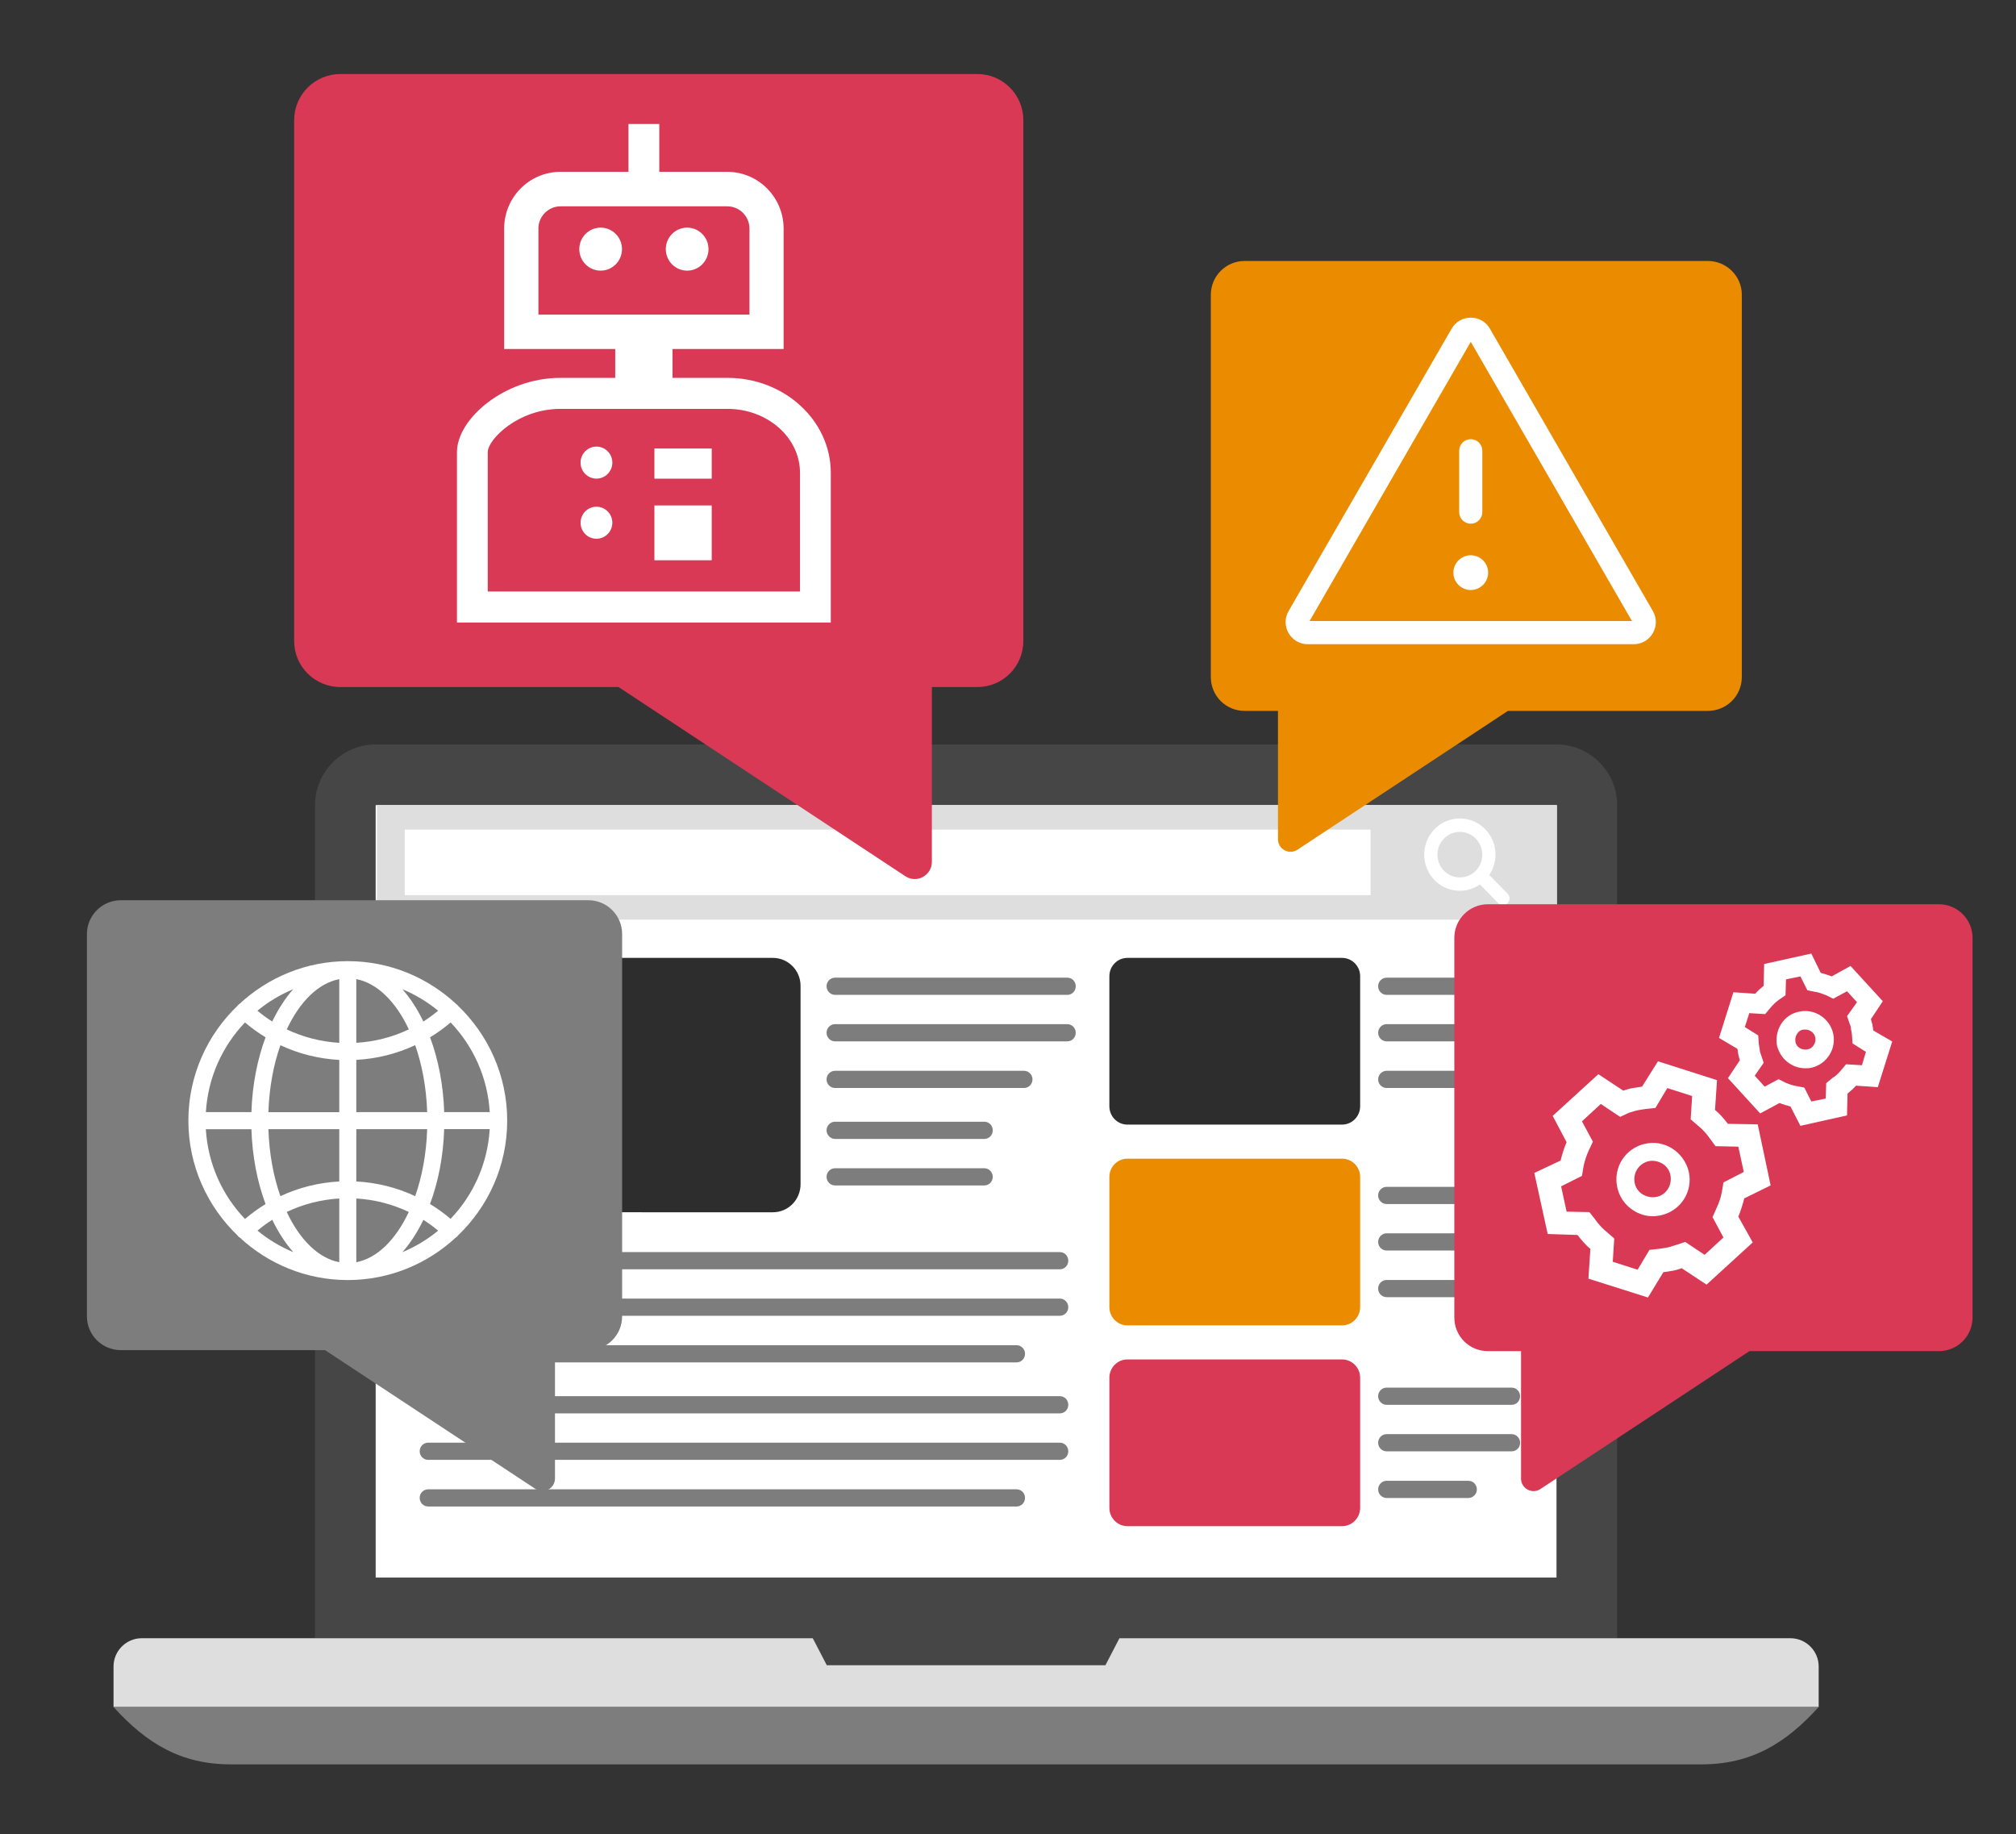 <?xml version="1.0" encoding="UTF-8"?><svg id="Capa_1" xmlns="http://www.w3.org/2000/svg" width="475.9" height="432.91" viewBox="0 0 475.9 432.91"><rect x="0" y="0" width="475.9" height="432.91" fill="#333333" stroke="none"/><g><path d="M381.74,190.03v196.64H74.37V190.03c0-7.87,6.44-14.32,14.32-14.32H367.43c7.87,0,14.32,6.44,14.32,14.32Z" style="fill:#464646;"/><rect x="88.68" y="190.03" width="278.75" height="182.32" style="fill:#fff;"/><g><path d="M429.32,393.34v9.57H26.8v-9.57c0-3.67,2.99-6.67,6.67-6.67H422.65c3.67,0,6.67,3,6.67,6.67Z" style="fill:#dedede;"/><path d="M26.8,402.9c7.82,8.64,15.98,13.54,27.63,13.54H401.69c11.65,0,19.81-4.9,27.63-13.54H26.8Z" style="fill:#7d7d7d;"/></g><polygon points="260.95 393.04 195.17 393.04 189.29 381.72 266.83 381.72 260.95 393.04" style="fill:#464646;"/><g><path d="M321.08,230.41v30.69c0,2.4-1.91,4.34-4.28,4.34h-50.66c-2.35,0-4.26-1.94-4.26-4.34v-30.69c0-2.38,1.91-4.32,4.26-4.32h50.66c2.37,0,4.28,1.94,4.28,4.32Z" style="fill:#2d2d2d;"/><path d="M188.98,232.68v46.83c0,3.67-2.91,6.62-6.53,6.62H105.14c-3.58,0-6.49-2.96-6.49-6.62v-46.83c0-3.63,2.91-6.59,6.49-6.59h77.31c3.61,0,6.53,2.96,6.53,6.59Z" style="fill:#2d2d2d;"/><path d="M321.08,277.8v30.69c0,2.4-1.91,4.34-4.28,4.34h-50.66c-2.35,0-4.26-1.94-4.26-4.34v-30.69c0-2.38,1.91-4.32,4.26-4.32h50.66c2.37,0,4.28,1.94,4.28,4.32Z" style="fill:#eb8c00;"/><path d="M321.08,325.19v30.69c0,2.4-1.91,4.34-4.28,4.34h-50.66c-2.35,0-4.26-1.94-4.26-4.34v-30.69c0-2.38,1.91-4.32,4.26-4.32h50.66c2.37,0,4.28,1.94,4.28,4.32Z" style="fill:#d93954;"/><g><path d="M348.63,254.77c0,1.14-.92,2.03-2,2.03h-19.3c-1.08,0-2-.89-2-2.03s.92-2.03,2-2.03h19.3c1.08,0,2,.89,2,2.03Z" style="fill:#7d7d7d;"/><path d="M358.84,243.76c0,1.14-.88,2.03-2,2.03h-29.51c-1.08,0-2-.89-2-2.03s.92-2.03,2-2.03h29.51c1.12,0,2,.93,2,2.03Z" style="fill:#7d7d7d;"/><path d="M325.32,232.79c0-1.14,.92-2.03,2-2.03h29.51c1.12,0,2,.89,2,2.03s-.88,2.03-2,2.03h-29.51c-1.08,0-2-.93-2-2.03Z" style="fill:#7d7d7d;"/></g><g><path d="M243.73,254.77c0,1.14-.92,2.03-2,2.03h-44.61c-1.08,0-2-.89-2-2.03s.92-2.03,2-2.03h44.61c1.08,0,2,.89,2,2.03Z" style="fill:#7d7d7d;"/><path d="M253.94,243.76c0,1.14-.88,2.03-2,2.03h-54.82c-1.08,0-2-.89-2-2.03s.92-2.03,2-2.03h54.82c1.12,0,2,.93,2,2.03Z" style="fill:#7d7d7d;"/><path d="M195.12,232.79c0-1.14,.92-2.03,2-2.03h54.82c1.12,0,2,.89,2,2.03s-.88,2.03-2,2.03h-54.82c-1.08,0-2-.93-2-2.03Z" style="fill:#7d7d7d;"/></g><g><path d="M234.35,277.77c0,1.14-.88,2.03-2,2.03h-35.23c-1.08,0-2-.89-2-2.03s.92-2.03,2-2.03h35.23c1.12,0,2,.93,2,2.03Z" style="fill:#7d7d7d;"/><path d="M195.12,266.79c0-1.14,.92-2.03,2-2.03h35.23c1.12,0,2,.89,2,2.03s-.88,2.03-2,2.03h-35.23c-1.08,0-2-.93-2-2.03Z" style="fill:#7d7d7d;"/></g><g><path d="M348.63,304.14c0,1.14-.92,2.03-2,2.03h-19.3c-1.08,0-2-.89-2-2.03s.92-2.03,2-2.03h19.3c1.08,0,2,.89,2,2.03Z" style="fill:#7d7d7d;"/><path d="M358.84,293.13c0,1.14-.88,2.03-2,2.03h-29.51c-1.08,0-2-.89-2-2.03s.92-2.03,2-2.03h29.51c1.12,0,2,.93,2,2.03Z" style="fill:#7d7d7d;"/><path d="M325.32,282.16c0-1.14,.92-2.03,2-2.03h29.51c1.12,0,2,.89,2,2.03s-.88,2.03-2,2.03h-29.51c-1.08,0-2-.93-2-2.03Z" style="fill:#7d7d7d;"/></g><g><path d="M348.63,351.54c0,1.14-.92,2.03-2,2.03h-19.3c-1.08,0-2-.89-2-2.03s.92-2.03,2-2.03h19.3c1.08,0,2,.89,2,2.03Z" style="fill:#7d7d7d;"/><path d="M358.84,340.53c0,1.14-.88,2.03-2,2.03h-29.51c-1.08,0-2-.89-2-2.03s.92-2.03,2-2.03h29.51c1.12,0,2,.93,2,2.03Z" style="fill:#7d7d7d;"/><path d="M325.32,329.55c0-1.14,.92-2.03,2-2.03h29.51c1.12,0,2,.89,2,2.03s-.88,2.03-2,2.03h-29.51c-1.08,0-2-.93-2-2.03Z" style="fill:#7d7d7d;"/></g><g><path d="M241.97,353.55c0,1.14-.92,2.03-2,2.03H101.07c-1.08,0-2-.89-2-2.03s.92-2.03,2-2.03H239.97c1.08,0,2,.89,2,2.03Z" style="fill:#7d7d7d;"/><path d="M252.18,342.54c0,1.14-.88,2.03-2,2.03H101.07c-1.08,0-2-.89-2-2.03s.92-2.03,2-2.03H250.18c1.12,0,2,.93,2,2.03Z" style="fill:#7d7d7d;"/><path d="M99.07,331.57c0-1.14,.92-2.03,2-2.03H250.18c1.12,0,2,.89,2,2.03s-.88,2.03-2,2.03H101.07c-1.08,0-2-.93-2-2.03Z" style="fill:#7d7d7d;"/></g><g><path d="M241.97,319.54c0,1.14-.92,2.03-2,2.03H101.07c-1.08,0-2-.89-2-2.03s.92-2.03,2-2.03H239.97c1.08,0,2,.89,2,2.03Z" style="fill:#7d7d7d;"/><path d="M252.18,308.53c0,1.14-.88,2.03-2,2.03H101.07c-1.08,0-2-.89-2-2.03s.92-2.03,2-2.03H250.18c1.12,0,2,.93,2,2.03Z" style="fill:#7d7d7d;"/><path d="M99.07,297.56c0-1.14,.92-2.03,2-2.03H250.18c1.12,0,2,.89,2,2.03s-.88,2.03-2,2.03H101.07c-1.08,0-2-.93-2-2.03Z" style="fill:#7d7d7d;"/></g></g><rect x="88.96" y="190.03" width="278.6" height="27.04" style="fill:#dedede;"/><rect x="95.55" y="195.81" width="227.99" height="15.47" style="fill:#fff;"/><path d="M350.57,195.68c-3.28-3.33-8.63-3.33-11.91,0-3.28,3.33-3.28,8.75,0,12.08,2.91,2.95,7.42,3.28,10.69,1.01l4.33,4.4c.61,.62,1.6,.62,2.21,0,.61-.62,.61-1.62,0-2.24l-4.33-4.4c2.24-3.32,1.91-7.9-.99-10.85Zm-2.21,9.85c-2.07,2.1-5.43,2.09-7.49,0s-2.07-5.51,0-7.6c2.07-2.1,5.43-2.1,7.49,0s2.07,5.51,0,7.61Z" style="fill:#fff;"/></g><path d="M69.44,28.34v122.95c0,6.04,4.89,10.87,10.92,10.87h65.65l67.69,44.64c2.69,1.8,6.28-.15,6.28-3.39v-41.25h10.72c6.04,0,10.87-4.84,10.87-10.87V28.34c0-5.98-4.84-10.87-10.87-10.87H80.36c-6.04,0-10.92,4.89-10.92,10.87Z" style="fill:#d93954;"/><path d="M411.17,69.58v90.23c0,4.43-3.59,7.98-8.02,7.98h-47.19l-49.67,32.76c-1.98,1.32-4.61-.11-4.61-2.49v-30.27h-7.87c-4.43,0-7.98-3.55-7.98-7.98V69.58c0-4.39,3.55-7.98,7.98-7.98h109.35c4.43,0,8.02,3.59,8.02,7.98Z" style="fill:#eb8c00;"/><path d="M465.64,221.36v89.62c0,4.4-3.56,7.93-7.96,7.93h-44.71l-49.33,32.54c-1.96,1.31-4.58-.11-4.58-2.47v-30.07h-7.82c-4.4,0-7.93-3.53-7.93-7.93v-89.62c0-4.36,3.53-7.93,7.93-7.93h106.44c4.4,0,7.96,3.56,7.96,7.93Z" style="fill:#d93954;"/><g><path d="M20.52,220.46v90.23c0,4.43,3.59,7.98,8.02,7.98h48.19l49.67,32.76c1.98,1.32,4.61-.11,4.61-2.49v-30.27h7.87c4.43,0,7.98-3.55,7.98-7.98v-90.23c0-4.39-3.55-7.98-7.98-7.98H28.54c-4.43,0-8.02,3.59-8.02,7.98Z" style="fill:#7d7d7d;"/><path d="M119.73,264.5c0-10.69-4.5-20.33-11.69-27.19-.03-.04-.04-.09-.08-.13-.08-.09-.19-.13-.28-.21-6.72-6.25-15.7-10.11-25.58-10.11s-18.85,3.86-25.58,10.11c-.09,.07-.2,.12-.28,.2-.04,.04-.05,.09-.08,.13-7.19,6.86-11.69,16.5-11.69,27.19s4.5,20.32,11.67,27.18c.04,.05,.05,.1,.09,.15,.09,.1,.22,.16,.33,.24,6.72,6.23,15.67,10.07,25.54,10.07s18.83-3.85,25.55-10.08c.1-.08,.22-.13,.31-.22,.04-.04,.06-.1,.09-.15,7.18-6.86,11.68-16.49,11.68-27.18Zm-13.36,23.19c-1.54-1.3-3.15-2.48-4.86-3.51,1.94-5.2,3.14-11.21,3.34-17.67h10.75c-.49,8.19-3.9,15.59-9.24,21.18Zm-22.26-4.81c4.34,.26,8.53,1.34,12.39,3.18-3.05,6.5-7.43,10.91-12.39,11.86v-15.04Zm0-4.02v-12.34h16.73c-.19,5.78-1.2,11.17-2.83,15.81-4.33-2.03-9.04-3.21-13.9-3.47Zm0-16.36v-12.34c4.86-.26,9.56-1.44,13.9-3.47,1.63,4.64,2.64,10.02,2.83,15.8h-16.73Zm0-16.36v-15.04c4.96,.95,9.35,5.36,12.4,11.86-3.86,1.84-8.06,2.92-12.4,3.17Zm10.87-12.66c3.07,1.28,5.92,3,8.45,5.08-1.12,.92-2.28,1.78-3.49,2.55-1.41-2.93-3.08-5.51-4.96-7.63Zm-14.89-2.38v15.04c-4.34-.26-8.54-1.34-12.4-3.17,3.05-6.5,7.43-10.92,12.4-11.86Zm-15.83,10.01c-1.22-.76-2.37-1.63-3.49-2.55,2.53-2.09,5.38-3.8,8.45-5.08-1.88,2.12-3.54,4.7-4.96,7.63Zm15.83,9.05v12.34h-16.73c.19-5.78,1.2-11.17,2.83-15.8,4.34,2.03,9.04,3.21,13.9,3.47Zm0,16.36v12.34c-4.86,.26-9.56,1.44-13.9,3.47-1.63-4.64-2.64-10.02-2.83-15.81h16.73Zm0,16.36v15.04c-4.96-.95-9.35-5.36-12.4-11.86,3.86-1.84,8.06-2.92,12.4-3.18Zm-10.87,12.66c-3.07-1.28-5.91-2.99-8.44-5.08,1.12-.92,2.27-1.79,3.49-2.55,1.42,2.93,3.08,5.5,4.95,7.62Zm30.72-7.62c1.21,.76,2.37,1.63,3.49,2.55-2.53,2.08-5.37,3.8-8.44,5.08,1.87-2.12,3.54-4.7,4.95-7.62Zm15.67-25.42h-10.75c-.21-6.45-1.4-12.47-3.34-17.66,1.7-1.03,3.32-2.2,4.86-3.51,5.33,5.58,8.74,12.98,9.23,21.17Zm-57.78-21.17c1.54,1.3,3.16,2.48,4.86,3.51-1.94,5.19-3.13,11.21-3.34,17.66h-10.75c.49-8.19,3.9-15.59,9.23-21.17Zm-9.23,25.2h10.75c.21,6.46,1.4,12.47,3.34,17.67-1.7,1.03-3.32,2.21-4.86,3.51-5.34-5.58-8.75-12.98-9.24-21.18Z" style="fill:#fff;"/></g><g id="Bot_Outline"><g><path d="M136.75,58.8c0-2.8,2.26-5.07,5.04-5.07s5.04,2.27,5.04,5.07-2.26,5.08-5.04,5.08-5.04-2.27-5.04-5.08" style="fill:#fff;"/><path d="M157.17,58.8c0-2.8,2.26-5.07,5.04-5.07s5.04,2.27,5.04,5.07-2.26,5.08-5.04,5.08-5.04-2.27-5.04-5.08" style="fill:#fff;"/><path d="M144.55,109.19c0,2.09-1.68,3.78-3.75,3.78s-3.75-1.69-3.75-3.78,1.68-3.78,3.75-3.78,3.75,1.69,3.75,3.78" style="fill:#fff;"/><path d="M144.55,123.38c0,2.09-1.68,3.78-3.75,3.78s-3.75-1.69-3.75-3.78,1.68-3.78,3.75-3.78,3.75,1.69,3.75,3.78" style="fill:#fff;"/><rect x="154.48" y="105.86" width="13.53" height="7.12" style="fill:#fff;"/><rect x="154.48" y="119.3" width="13.53" height="12.94" style="fill:#fff;"/><path d="M171.74,89.19h-12.98v-6.81h26.22v-28.42c0-7.4-5.96-13.4-13.3-13.4h-16.05v-11.3h-7.27v11.3h-16.05c-7.35,0-13.3,6-13.3,13.4v28.42h26.22v6.81h-12.98c-13.13,0-24.38,9.65-24.38,17.54v40.2h88.25v-35.32c0-12.36-10.94-22.42-24.38-22.42m-44.65-35.22c0-2.9,2.35-5.27,5.23-5.27h39.37c2.88,0,5.23,2.36,5.23,5.27v20.28h-49.82v-20.28Zm61.77,85.64H115.14v-32.88c0-3.05,7.22-10.22,17.11-10.22h39.49c9.44,0,17.11,6.77,17.11,15.1v28Z" style="fill:#fff;"/></g></g><g id="Cogs_Outline"><g><path d="M388.34,269.96c-4.69,1.05-7.61,5.62-6.56,10.31,.47,2.23,1.87,4.22,3.75,5.39,1.41,.94,3.05,1.41,4.69,1.41,.59,0,1.29-.12,1.87-.23,4.69-1.05,7.61-5.62,6.56-10.31-1.17-4.69-5.74-7.61-10.31-6.56m5.39,10.66c-.59,.94-1.52,1.64-2.69,1.87-1.17,.23-2.22,0-3.28-.59-.94-.59-1.64-1.52-1.87-2.69-.47-2.34,.94-4.57,3.28-5.15,1.17-.23,2.23,0,3.28,.59,.94,.59,1.64,1.52,1.87,2.69,.23,1.17,0,2.34-.59,3.28" style="fill:#fff;"/><path d="M411.77,282.84l6.21-3.05-3.05-14.41-7.03-.12c-.94-1.17-1.87-2.34-3.05-3.28l.47-7.03-13.94-4.45-3.75,5.97c-.82,.12-1.52,.23-2.23,.35-.7,.12-1.41,.35-2.23,.59l-5.86-3.87-10.78,9.84,3.28,6.21c-.59,1.41-1.05,2.81-1.41,4.33l-6.21,2.93,3.16,14.41,7.03,.23c.94,1.17,1.87,2.34,3.05,3.28l-.47,7.03,14.06,4.45,3.63-5.97c.82-.12,1.52-.23,2.23-.35,.7-.12,1.41-.35,2.11-.59l5.86,3.87,10.9-9.96-3.4-6.09c.59-1.41,1.05-2.93,1.41-4.33m-4.92-3.75l-.35,2.11c-.23,1.41-.7,2.69-1.29,3.98l-.94,2.11,2.58,4.8-4.45,4.1-4.57-3.05-2.11,.7c-.82,.23-1.41,.47-1.99,.59-.59,.12-1.29,.23-2.11,.35l-2.23,.23-2.81,4.69-5.86-1.87,.35-5.51-1.64-1.41c-1.17-.94-2.11-1.99-2.93-3.16l-1.29-1.64-5.39-.12-1.29-5.97,4.92-2.46,.35-2.11c.23-1.29,.7-2.69,1.29-3.98l.94-1.99-2.58-4.8,4.45-4.1,4.57,3.05,1.99-.94c.82-.23,1.41-.47,1.99-.59,.59-.12,1.29-.23,2.11-.35l2.23-.23,2.81-4.69,5.86,1.87-.35,5.51,1.64,1.41c1.17,.94,2.11,1.99,2.93,3.16l1.29,1.76,5.39,.12,1.29,5.97-4.8,2.46Z" style="fill:#fff;"/><path d="M442.23,243.24c-.12-.47-.12-.94-.23-1.41-.12-.47-.23-.82-.35-1.29l2.81-4.22-7.62-8.32-4.45,2.46c-.82-.35-1.76-.59-2.58-.82l-2.23-4.57-11.13,2.46-.12,5.15c-.7,.59-1.41,1.17-1.99,1.87l-5.15-.35-3.4,10.78,4.34,2.58c.12,.47,.12,.94,.23,1.41,.12,.47,.23,.82,.35,1.29l-2.81,4.22,7.61,8.32,4.57-2.46c.82,.35,1.76,.59,2.58,.82l2.34,4.57,11.01-2.46,.12-5.15c.7-.59,1.41-1.17,1.99-1.87l5.16,.35,3.4-10.78-4.45-2.58Zm-9.72,11.25l-1.41,1.17-.12,3.63-3.4,.7-1.64-3.28-1.76-.35c-.94-.12-1.87-.47-2.69-.82l-1.64-.82-3.28,1.76-2.34-2.58,2.11-3.05-.59-1.76c-.23-.59-.35-.94-.35-1.41-.12-.47-.12-.82-.23-1.41l-.12-1.87-3.16-1.99,1.05-3.28,3.75,.23,1.17-1.41c.59-.7,1.29-1.41,2.11-1.99l1.52-1.05,.12-3.75,3.4-.7,1.64,3.28,1.76,.35c.94,.12,1.76,.47,2.69,.82l1.64,.82,3.28-1.76,2.34,2.58-2.34,3.28,.59,1.76c.23,.47,.35,.94,.35,1.41,.12,.35,.12,.82,.23,1.41l.12,1.87,3.16,1.99-.94,3.16-3.75-.23-1.17,1.41c-.59,.7-1.29,1.41-2.11,1.87" style="fill:#fff;"/><path d="M422.55,251.09c1.05,.7,2.34,1.05,3.63,1.05,.47,0,.94,0,1.41-.12,3.63-.82,5.97-4.45,5.15-8.08-.82-3.63-4.45-5.97-8.08-5.15-1.76,.35-3.28,1.41-4.22,2.93-.94,1.52-1.29,3.4-.94,5.15,.47,1.76,1.52,3.28,3.05,4.22m1.64-7.03c.35-.59,.82-.94,1.52-1.05h.47c1.05,0,2.11,.7,2.34,1.87,.12,.59,0,1.29-.35,1.76-.35,.59-.82,.94-1.52,1.05-1.29,.23-2.58-.47-2.81-1.76-.12-.7,0-1.29,.35-1.87" style="fill:#fff;"/></g></g><g id="Alert_outline"><path d="M347.19,74.97c-1.76,0-3.51,.87-4.52,2.61l-38.48,66.65c-2.01,3.47,.5,7.82,4.52,7.82h76.95c4.01,0,6.52-4.35,4.52-7.82l-38.47-66.65c-1.01-1.74-2.76-2.61-4.52-2.61m-38.05,71.61l38.05-65.9,38.05,65.9h-76.1Zm35.32-40.19v14.49c0,1.51,1.22,2.73,2.73,2.73s2.73-1.22,2.73-2.73v-14.49c0-1.51-1.22-2.73-2.73-2.73s-2.73,1.22-2.73,2.73m-1.37,28.77c0,2.26,1.84,4.1,4.1,4.1s4.1-1.84,4.1-4.1-1.84-4.1-4.1-4.1-4.1,1.84-4.1,4.1" style="fill:#fff;"/></g></svg>